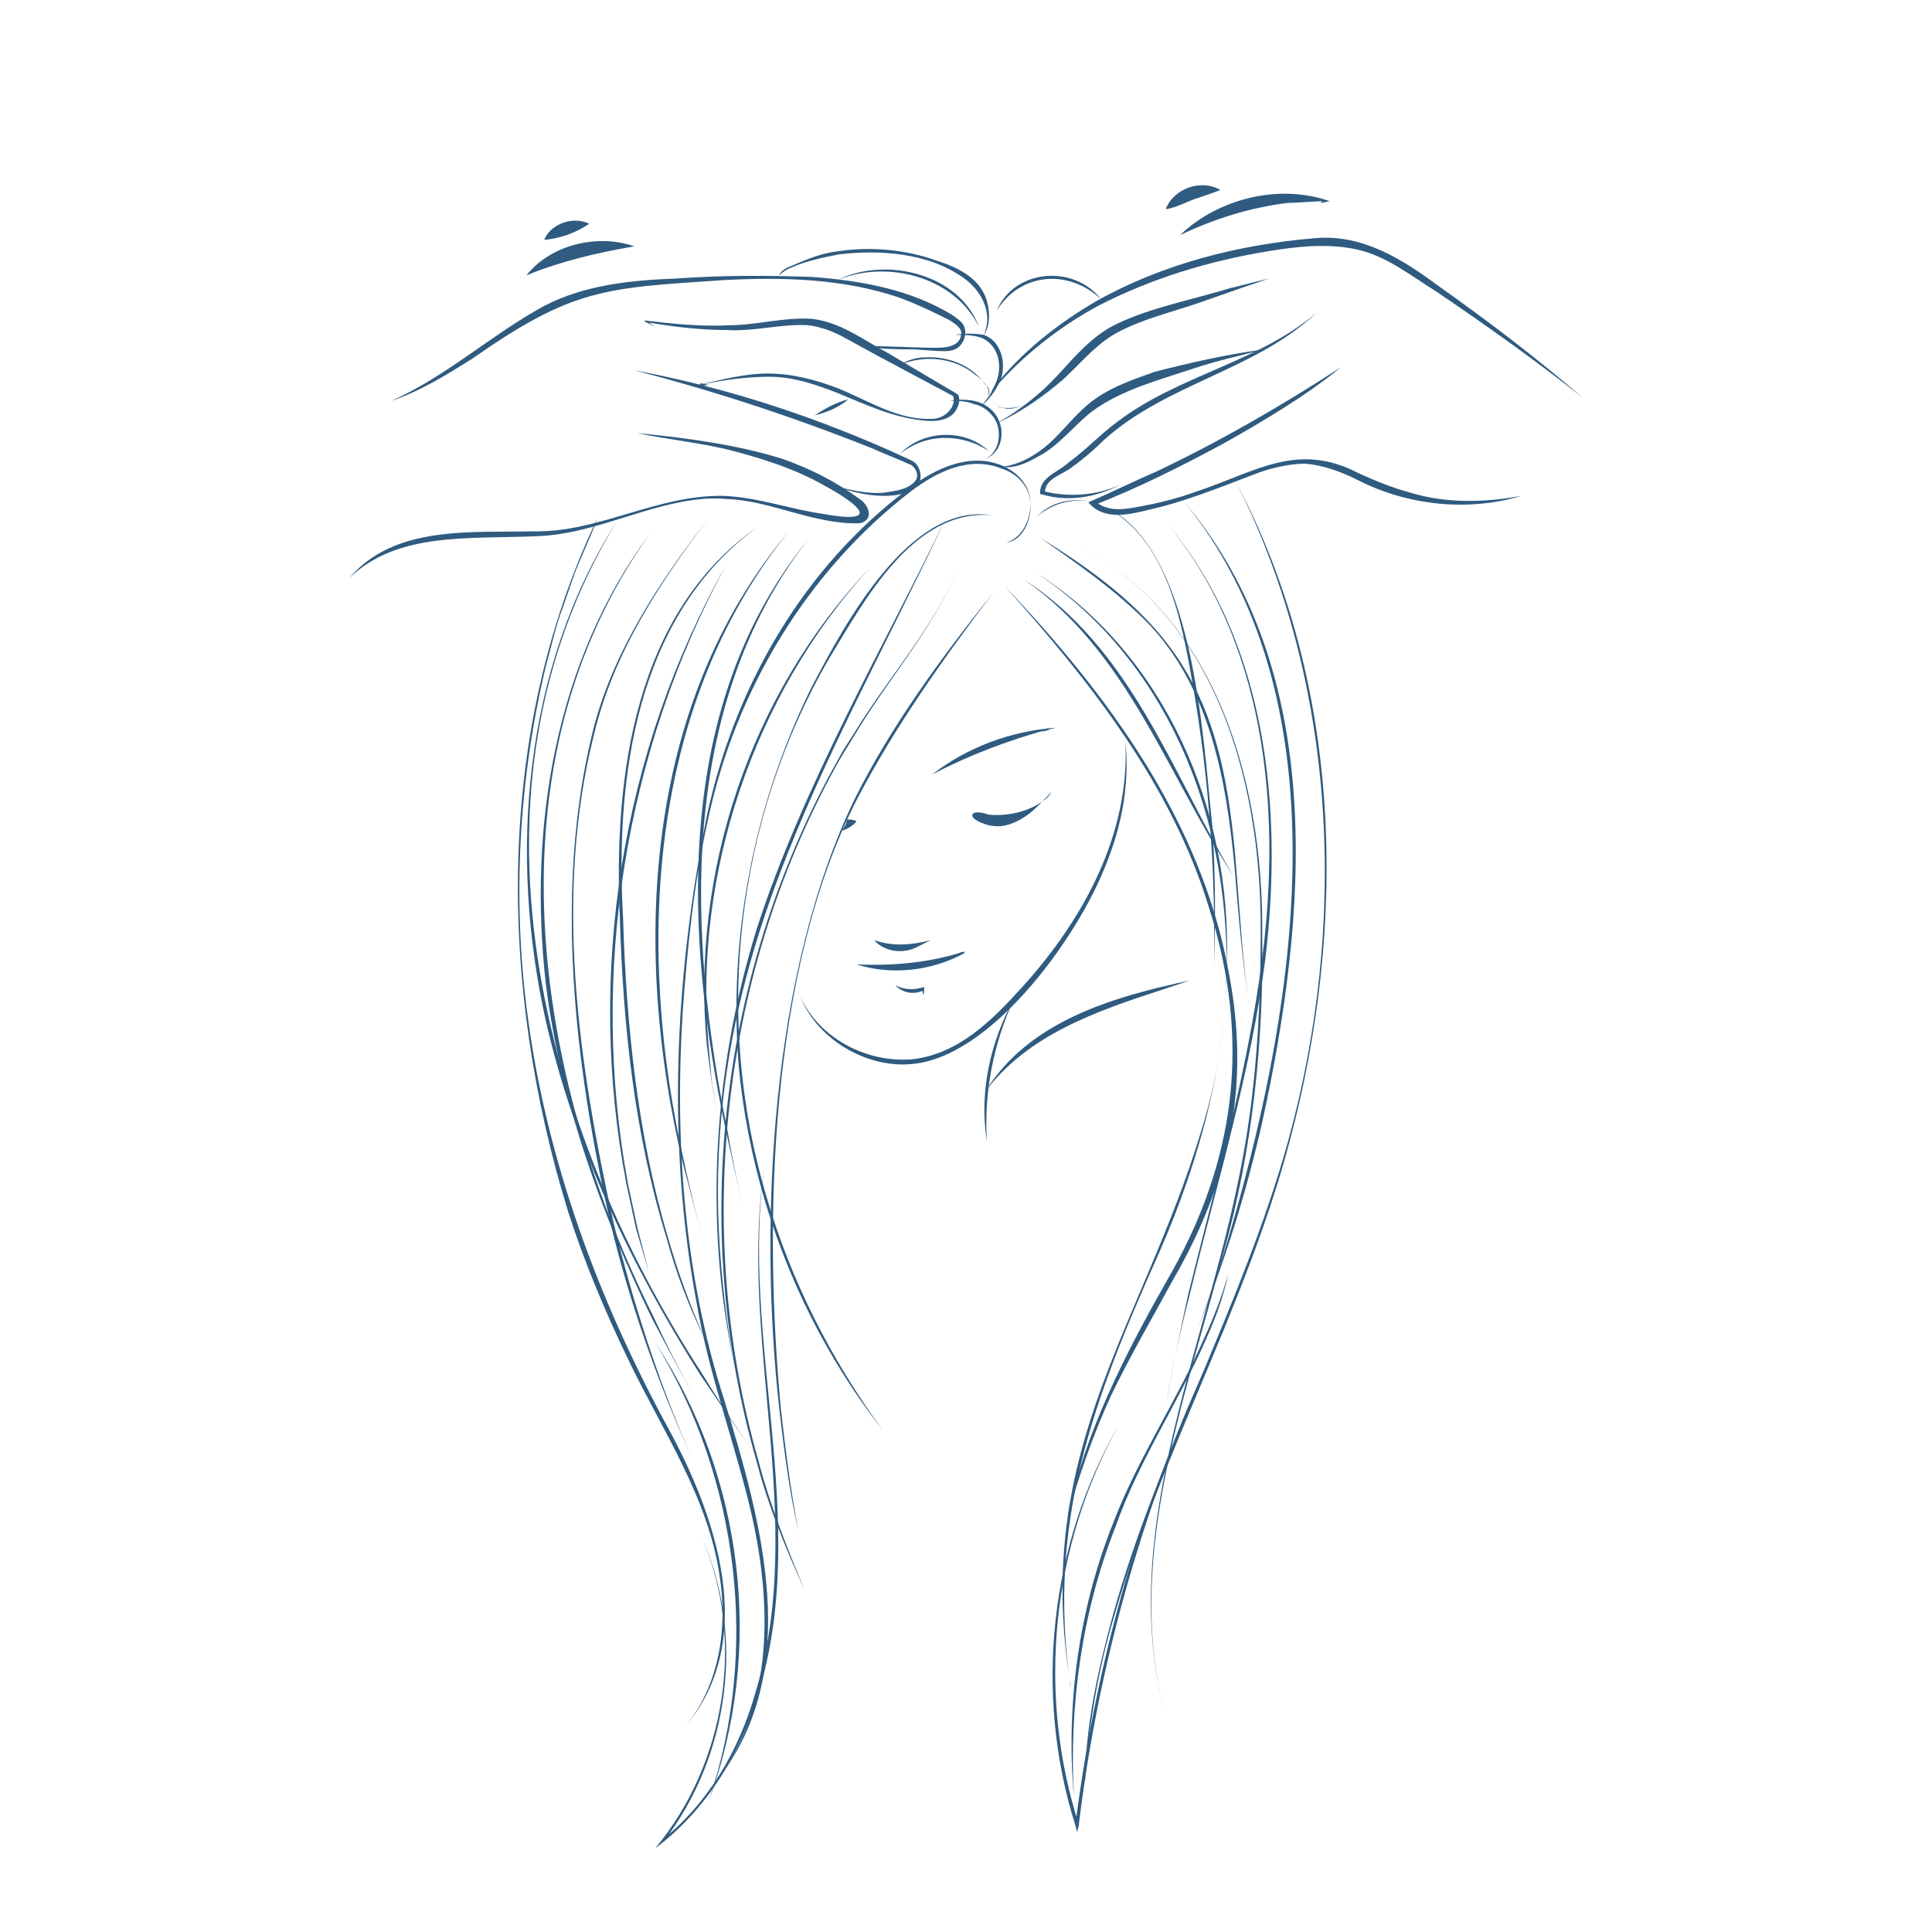 <?xml version="1.0" encoding="utf-8"?>
<!-- Generator: Adobe Illustrator 23.1.0, SVG Export Plug-In . SVG Version: 6.00 Build 0)  -->
<svg version="1.1" id="Calque_1" xmlns="http://www.w3.org/2000/svg" xmlns:xlink="http://www.w3.org/1999/xlink" x="0px" y="0px"
	 width="120px" height="120px" viewBox="0 0 120 120" style="enable-background:new 0 0 120 120;" xml:space="preserve">
<style type="text/css">
	.st0{fill:#2F5B80;}
</style>
<path class="st0" d="M61.7,36.8c-3.1,4.1-6.1,8.3-8.5,12.9c-5.4,10.6-5.8,26.1-4.7,37.8c0.3,2.6,0.6,5.1,1.1,7.6
	c-0.6-2.5-0.9-5.1-1.2-7.6c-1.3-11.7-0.5-27.2,4.7-37.9C55.4,45,58.5,40.8,61.7,36.8L61.7,36.8z"/>
<path class="st0" d="M37.1,32.2c-0.3,0.9-1.1,2.6-1.4,3.4c-0.2,0.6-0.6,1.7-0.8,2.3c-0.3,0.7-0.8,2.8-1,3.5
	c-1.7,7.1-2.1,14.6-1.1,21.9c1.2,8.9,4.4,17.5,8.7,25.4c3,5.5,5.6,13.1,1.1,18.5c2.1-2.6,2.6-6.1,2.1-9.3C44,93,41.1,88.8,39,84.4
	c-1.4-2.9-2.7-6-3.7-9.1C31,61.4,30.7,45.6,37.1,32.2L37.1,32.2z"/>
<path class="st0" d="M59.9,34.3c-1.4,4.1-4.4,7.4-6.6,11c-0.3,0.5-0.8,1.3-1.1,1.8c-7.4,13.1-9.2,29.2-5.1,43.6
	c0.7,2.7,1.8,5.5,2.9,8.1c-1.2-2.6-2.3-5.3-3-8c-4.2-14.5-2.3-30.6,5.1-43.7c0.3-0.6,0.8-1.3,1.1-1.8C55.5,41.6,58.5,38.4,59.9,34.3
	L59.9,34.3z"/>
<path class="st0" d="M62.5,33.7c1-0.3,1.5-1.4,1.5-2.4c0-1-0.8-1.9-1.8-2.2c-2-0.8-4,0.2-5.6,1.4c-6.5,5-10.9,12.4-12.6,20.3
	c-0.9,4-1.3,8-1.6,12.1C41.9,71,42.5,79.3,45,87c2.3,7.5,4.9,16.7-0.4,23.5c3.7-5,3.3-11.8,1.8-17.6c-1-3.9-2.4-7.8-3.1-11.8
	c-1.9-10-1.4-20.4,0.6-30.4c1.7-8,6-15.5,12.6-20.4c1.6-1.2,3.7-2.2,5.7-1.4c1,0.4,1.8,1.3,1.8,2.3C64.1,32.3,63.5,33.6,62.5,33.7
	L62.5,33.7z"/>
<path class="st0" d="M61.2,28.5c0.9-0.4,1.1-1.8,0.5-2.6c-0.3-0.4-0.7-0.7-1.2-0.8c-0.5-0.2-1-0.2-1.5-0.2c0.5-0.1,1-0.1,1.5,0
	s1,0.4,1.3,0.8C62.5,26.6,62.3,28.1,61.2,28.5L61.2,28.5z"/>
<path class="st0" d="M49,33c-8.8,10.9-9.5,26-6.5,39.2c0.4,1.9,0.9,3.8,1.4,5.7c-0.5-1.9-1-3.8-1.5-5.7C39.3,59.1,39.9,43.8,49,33
	L49,33z"/>
<path class="st0" d="M44,32.2c-3.1,4.1-5.9,8.4-7.1,13.4c-2.5,9.9-1,20.4,1.2,30.3c1.2,5,2.8,9.9,4.8,14.5c-2.1-4.7-3.8-9.5-5-14.5
	c-2.2-9.7-3.5-20.6-1.1-30.4C38,40.6,40.9,36.2,44,32.2L44,32.2z"/>
<path class="st0" d="M38.3,32.4c-10.2,16.8-4.7,37.5,5.3,52.9c1.4,2.3,2.9,4.5,4.5,6.7c-1.6-2.2-3.1-4.4-4.6-6.6
	c-4.3-6.8-7.8-14.1-9.6-22C31.6,53.1,32.5,41.5,38.3,32.4L38.3,32.4z"/>
<path class="st0" d="M61.6,32c-4.9-0.4-7.9,5.3-10.1,8.9c-5.8,10-7.2,22.3-3.9,33.4c1.5,5.2,4,10.1,7.2,14.5
	c-5-6.4-8.1-14.3-8.9-22.4c-0.7-8.1,0.9-16.4,4.5-23.7C52.5,38.7,56.5,31.2,61.6,32L61.6,32z"/>
<path class="st0" d="M21.7,35.9c2.8-3.3,7.6-2.8,11.4-2.9c4.1,0.1,7.7-2.3,11.9-2.2c2.1,0.1,4,0.8,6,1.1c3.8,0.7,2.5-0.5,0.1-1.8
	c-1.8-1-3.7-1.6-5.6-2.1c-1.9-0.5-4.1-0.7-5.9-1.1v0.4l0,0v-0.4l0,0c3,0.3,6.1,0.7,9,1.6c1.7,0.6,3.3,1.4,4.8,2.5
	c0.6,0.4,0.9,1.3,0,1.5c-2.8,0.1-5.5-1.4-8.2-1.5c-1-0.1-2,0-3,0.2c-3,0.6-5.8,2-8.8,2.1C29.2,33.5,24.7,33,21.7,35.9L21.7,35.9z"/>
<path class="st0" d="M39.4,23c5.9,1.1,11.6,3,17,5.5l0.2,0.1c0.5,0.2,0.7,0.9,0.5,1.4c-0.5,0.7-1.5,0.8-2.2,0.8
	c-1.1,0-2.1-0.3-3.1-0.6c1,0.2,2,0.5,3.1,0.4c0.7-0.1,1.6-0.2,2-0.8c0.2-0.4-0.1-0.9-0.5-1c-0.4-0.2-1.7-0.7-2.1-0.9
	C49.3,25.9,44.4,24.3,39.4,23L39.4,23z"/>
<path class="st0" d="M44,23.9L43.4,24v-0.1c1.4-0.3,2.8-0.7,4.3-0.7c1.5,0,3,0.4,4.3,0.9c2,0.8,3.9,2.1,6.1,1.9
	c0.7-0.1,1.3-0.8,1.1-1.4l0,0l-4.5-2.4L52.5,21c-0.7-0.4-1.5-0.7-2.3-0.8c-1.6-0.1-3.4,0.4-5,0.3c-1.7,0-3.4-0.2-5.1-0.5v-0.1
	l0.6,0.4l0,0L40.1,20L40,19.9c1.7,0.2,3.5,0.4,5.3,0.3c1.7,0,3.3-0.5,5.1-0.4c1.8,0.2,3.2,1.3,4.7,2.1l4.4,2.6l0,0
	c0.2,0.4,0,0.8-0.2,1.1c-0.5,0.6-1.4,0.6-2.1,0.5c-1.8-0.2-3.5-1-5.2-1.7c-1.3-0.5-2.7-1-4.2-1c-1.4,0-2.9,0.2-4.3,0.5v-0.1L44,23.9
	L44,23.9L44,23.9z"/>
<path class="st0" d="M54,21.5c1.4,0,2.8,0.1,4.2,0.1c0.6,0,1.4-0.1,1.5-0.8c0.1-0.4-0.4-0.7-0.7-0.9l-0.6-0.3
	c-0.8-0.4-1.7-0.8-2.5-1.1c-3.5-1.2-7.3-1.3-11-1.1c-7.4,0.5-9.3,0.5-15.6,4.9c-1.6,1-3.2,2-5,2.6c3.4-1.5,6.2-4.1,9.5-5.9
	c2.5-1.3,5.4-1.6,8.2-1.7c2.8-0.2,5.6-0.2,8.4-0.1c2.8,0.2,5.7,0.7,8.1,2c0.4,0.2,0.9,0.5,1.2,0.8c0.4,0.4,0.3,1.1-0.1,1.5
	c-0.4,0.4-1,0.3-1.4,0.3l-1.4-0.1C56.2,21.7,54.3,21.7,54,21.5L54,21.5z"/>
<path class="st0" d="M60.9,25.3c0.4-0.5,0.7-0.9,0.9-1.4c0.5-1,0.3-2.4-0.8-2.9c-0.5-0.2-1.1-0.2-1.7-0.2c0.6-0.1,1.2-0.1,1.8,0
	c1.2,0.4,1.5,2.1,0.9,3.1C61.7,24.5,61.3,24.9,60.9,25.3L60.9,25.3z"/>
<path class="st0" d="M61.1,20.8c0.6-1.3-0.1-2.7-1.2-3.5c-2.2-1.6-5.2-1.8-7.8-1.5c-1,0.2-2,0.4-2.9,0.8c-0.3,0.1-0.6,0.3-0.8,0.5
	c0.1-0.3,0.5-0.5,0.8-0.6c0.9-0.4,1.9-0.8,2.9-0.9c2-0.3,4.2-0.1,6.1,0.6c1.3,0.4,2.7,1.1,3.1,2.5C61.5,19.4,61.5,20.3,61.1,20.8
	L61.1,20.8z"/>
<path class="st0" d="M60.8,20.3c-1.5-3.1-5.7-4.2-8.8-2.9C55,15.9,59.6,17,60.8,20.3L60.8,20.3z"/>
<path class="st0" d="M61.3,24.6c0.4-0.4-0.4-1.1-0.7-1.3c-1.3-1.1-3.2-1.3-4.8-0.6c0.5-0.3,1.1-0.5,1.6-0.5c1.5-0.1,3,0.5,3.8,1.7
	C61.4,24,61.6,24.4,61.3,24.6L61.3,24.6z"/>
<path class="st0" d="M61.4,28c-1.7-1.1-3.9-1.1-5.5,0.2C57.3,26.7,59.9,26.6,61.4,28L61.4,28z"/>
<path class="st0" d="M52.7,24.8c-0.6,0.5-1.3,0.8-2.1,1C51.2,25.4,51.9,25,52.7,24.8L52.7,24.8z"/>
<path class="st0" d="M61.9,19.3c1.1-2.6,4.8-2.9,6.5-0.7l0,0l-0.5,0.1l0.5-0.1C66.4,16.7,63.4,16.9,61.9,19.3L61.9,19.3z"/>
<path class="st0" d="M62.4,36.4c6.4,6.7,12.2,14.6,13.9,23.9c1.4,7.1,0.1,13.1-3.5,19.3c-1.3,2.4-2.6,4.6-3.8,7.1
	c-1.1,2.4-2,5-2.7,7.5c1.1-5.3,3.6-10.1,6.2-14.7c4.3-7.4,5.2-14.9,2.6-23.1C72.8,48.8,67.7,42.3,62.4,36.4L62.4,36.4z"/>
<path class="st0" d="M64.4,35.6c8,5.1,12.1,14.8,11.8,24.1c0,6.2-1.7,12.4-4.2,18.1c-4.1,9.2-7,16.7-5.5,27v-0.1l-0.4-0.8l0,0
	l0.4,0.8l0,0C64,89.6,71.4,82,75,68.9C78.2,57,75,42.7,64.4,35.6L64.4,35.6z"/>
<path class="st0" d="M94.5,30.8c-3.3,1-7.1,0.6-10.2-1c-1-0.5-2.1-0.9-3.2-1c-1.1,0-2.3,0.3-3.3,0.7c-2.1,0.8-4.3,1.7-6.6,2.2
	c-1.2,0.3-2.7,0.6-3.6-0.5c1.4-0.6,2.8-1.3,4.2-1.9c4-1.9,7.8-4.1,11.5-6.5c-2.2,1.8-4.9,3.4-7.4,4.8c-2.6,1.4-5.2,2.7-8,3.8
	l0.1-0.3c0.8,0.8,2.1,0.5,3.1,0.3c1.1-0.2,2.2-0.5,3.3-0.9c3.6-1.2,6.2-3.1,10-1.1c1.1,0.5,2.1,0.9,3.2,1.2
	C89.9,31.3,92.3,31.2,94.5,30.8L94.5,30.8z"/>
<path class="st0" d="M69.6,30.1c-1.5,0.8-3.3,1.1-4.9,0.6h-0.1v-0.1c0-1,1.2-1.3,1.8-1.9c1-0.7,1.9-1.7,3-2.5
	c3.8-2.9,8.8-3.7,12.4-6.8c-3.8,3.6-9.3,4.4-13.2,7.9c-0.6,0.6-1.3,1.2-2,1.7c-0.6,0.5-1.7,0.7-1.7,1.6l-0.1-0.1
	C66.3,30.9,68.1,30.8,69.6,30.1L69.6,30.1z"/>
<path class="st0" d="M78.5,21.7c-1.5,0.4-2.9,0.7-4.4,1.2c-2.1,0.7-4.4,1.3-6.2,2.6c-1.2,0.9-2.1,2.2-3.5,2.9
	c-0.7,0.4-1.4,0.7-2.2,0.6c0.8-0.1,1.5-0.4,2.1-0.8c1.3-0.8,2.1-2.1,3.3-3.1c1.2-1,2.7-1.5,4.1-2C74,22.5,76.3,22,78.5,21.7
	L78.5,21.7z"/>
<path class="st0" d="M61.9,26.3c1.4-0.8,2.7-1.8,3.8-3s2.2-2.5,3.7-3.2c2.1-1,4.7-1.5,7-2.2c0.8-0.2,1.6-0.4,2.4-0.6
	c-0.8,0.3-1.5,0.5-2.3,0.8l-2.3,0.8c-1.5,0.5-3.1,0.9-4.5,1.6c-1.5,0.7-2.5,2-3.7,3.1C64.7,24.7,63.4,25.6,61.9,26.3L61.9,26.3z"/>
<path class="st0" d="M63.6,25.2c-0.4,0.1-0.9,0.3-1.4,0.1c-0.5-0.1-0.8-0.7-0.5-1.2c1.7-2.2,4-4,6.4-5.4c4.1-2.3,8.8-3.5,13.5-3.9
	c3-0.3,5.5,1.3,7.8,3c3.1,2.2,6,4.4,8.9,6.9c-2.9-2.3-6-4.5-9.1-6.6c-1.6-1-3.1-2.2-4.9-2.6c-1.8-0.4-3.7-0.2-5.5,0.1
	c-3.7,0.6-7.3,1.7-10.6,3.4c-2.4,1.3-4.7,3.1-6.5,5.2c-0.3,0.4,0,0.9,0.4,1.1C62.7,25.4,63.2,25.3,63.6,25.2L63.6,25.2z"/>
<path class="st0" d="M64.4,32.1c1-1.1,2.7-1.3,4.1-0.7c5.7,2.5,6.2,14.4,6.8,19.9c0.2,2.9,0.2,5.8,0.1,8.7
	c0.1-5.8-0.3-11.6-1.3-17.4c-0.7-4-1.6-9.2-5.6-11.2C67.2,30.8,65.5,31.1,64.4,32.1L64.4,32.1z"/>
<path class="st0" d="M65.4,33.2c9.9,3.9,13.1,15.1,13,24.9c0.1,6.6-0.6,13.3-2.4,19.7c-2.5,9.5-6.3,19.4-3.5,29.2
	c-3.3-11.5,2.3-22.9,4.5-34.1C78,68,78.3,63,78.3,58C78.4,48.3,75.3,37.1,65.4,33.2L65.4,33.2z"/>
<path class="st0" d="M76.8,30c6.6,12.5,6.9,27.5,3.3,40.9c-2.7,10.2-8,19.4-10.9,29.5c-1,3.3-1.6,6.9-1.8,10.3v-0.6l0,0v0.6
	c0-3.4,0.8-7,1.7-10.3C71.9,90.3,77.2,81,80,70.9C83.7,57.5,83.1,42.5,76.8,30L76.8,30z"/>
<path class="st0" d="M73.5,31.1c9,10.6,7.7,25.8,4.9,38.6c-1,4.4-2.3,8.6-4,12.8c0.8-2.1,1.5-4.2,2.1-6.3
	C80.6,62,83.5,43.3,73.5,31.1L73.5,31.1z"/>
<path class="st0" d="M57.9,48.1c2.2-1.7,4.9-2.7,7.7-2.9l-0.4,0.1c-0.2,0.1-0.4,0.1-0.6,0.2c0.2-0.1,0.4-0.2,0.5-0.3v0.1
	C62.6,46,60.2,46.9,57.9,48.1L57.9,48.1z"/>
<path class="st0" d="M54.3,58.4c1.2,0.4,2.3,0.3,3.5,0L57,58.8c-0.2,0.1-0.3,0.1-0.5,0.2c0.1-0.1,0.2-0.3,0.4-0.4l0.1,0.2
	C56.1,59.3,54.9,59.1,54.3,58.4L54.3,58.4z"/>
<path class="st0" d="M53.2,59.9c2.3,0.1,4.5-0.1,6.7-0.8v0.1c-0.5,0.1-0.5,0,0-0.1v0.1C57.9,60.3,55.4,60.6,53.2,59.9L53.2,59.9z"/>
<path class="st0" d="M55.6,61.2c0.6,0.3,1.2,0.3,1.8,0.1v0.1c0,0.5-0.1,0.5-0.1,0l0.1,0.1C56.8,61.8,56.1,61.7,55.6,61.2L55.6,61.2z
	"/>
<path class="st0" d="M49.7,61.9c1.2,2.6,4.1,4.1,6.9,3.9c2.9-0.3,5-2.4,6.9-4.5c3.8-4.2,6.7-9.5,6.4-15.3c0.3,2.9-0.3,5.7-1.5,8.4
	c-1.8,4.2-7,11.4-11.9,11.7C53.8,66.3,50.8,64.6,49.7,61.9L49.7,61.9z"/>
<path class="st0" d="M64.4,50c0.3-0.2,0.7-0.4,0.9-0.8c-0.5,0.5-1,1.1-1.6,1.5s-1.3,0.7-2,0.6c-0.3,0-1.2-0.3-1.3-0.6
	c-0.1-0.4,0.8-0.2,1-0.1C62.4,50.7,63.5,50.5,64.4,50z"/>
<path class="st0" d="M52.6,50.9c0.2,0,0.4,0,0.6,0.1c-0.2,0.3-0.6,0.5-0.9,0.6C52.4,51.4,52.6,51.2,52.6,50.9"/>
<path class="st0" d="M47.1,32.7c-7.6,5.5-8.9,15.6-8.4,24.3c0.2,6.7,0.9,13.5,2.8,19.9c0.6,2.1,1.4,4.3,2.3,6.3
	c-1-2-1.8-4.1-2.4-6.3c-2-6.5-2.7-13.2-2.9-19.9C38.1,48.3,39.4,38,47.1,32.7L47.1,32.7z"/>
<path class="st0" d="M32.7,17.1c1.5-1.9,4.4-2.6,6.7-1.8C37.1,15.7,34.9,16.2,32.7,17.1L32.7,17.1z"/>
<path class="st0" d="M33.8,14.9c0.4-1,1.8-1.5,2.8-1C35.7,14.5,34.8,14.8,33.8,14.9L33.8,14.9z"/>
<path class="st0" d="M73.3,14.6c2.4-2.3,6.2-3.2,9.3-2.1c-0.1,0-0.4,0.1-0.6,0.1l0.3-0.2v0.1c-0.8,0-1.6,0.1-2.3,0.1
	C77.6,12.9,75.4,13.6,73.3,14.6L73.3,14.6z"/>
<path class="st0" d="M72.4,13c0.5-1.3,2.2-1.9,3.4-1.2c-0.5,0.2-1.1,0.4-1.7,0.6C73.6,12.6,73,12.9,72.4,13L72.4,13z"/>
<path class="st0" d="M58.8,32.1c-7.5,15.9-15.6,28-14,46.6c0.2,2.3,0.5,4.7,1,7c-0.5-2.3-0.9-4.6-1.1-7c-0.6-7.1,0.2-14.2,2.3-21
	C49.8,49,54.8,40.3,58.8,32.1L58.8,32.1z"/>
<path class="st0" d="M50.2,33.5c-8.1,10.4-7.5,24.6-5,36.8c0.3,1.8,0.7,3.6,1.1,5.4c-0.4-1.8-0.8-3.6-1.2-5.4
	C42.5,58.1,41.8,43.8,50.2,33.5L50.2,33.5z"/>
<path class="st0" d="M40.4,33.1c-10.3,14.4-7.3,33.7,0.2,48.7c1,2.2,2.2,4.4,3.4,6.5c-1.2-2.1-2.4-4.3-3.5-6.4
	c-3.2-6.6-5.7-13.6-6.6-20.8C32.8,51.3,34.5,41,40.4,33.1L40.4,33.1z"/>
<path class="st0" d="M45.1,35.1c-6.3,11.6-8.5,25.4-6.1,38.4l0.6,2.8l0.7,2.7l-0.8-2.7l-0.6-2.8C36.4,60.5,38.6,46.6,45.1,35.1
	L45.1,35.1z"/>
<path class="st0" d="M54,35.3c-7.2,7.9-10.9,18.9-10,29.5l0.2,2.3l0.4,2.3l-0.4-2.2l-0.3-2.3C42.9,54.2,46.6,43.1,54,35.3L54,35.3z"
	/>
<path class="st0" d="M72.4,32.4c6.3,7.4,7.3,17.8,6.2,27.1c-0.9,7.1-3,13.9-4.7,20.9c-0.6,2.3-1.1,4.6-1.5,7c0.4-2.3,0.9-4.7,1.4-7
	c1.7-6.9,3.7-13.8,4.6-20.9C79.6,50.2,78.6,39.8,72.4,32.4L72.4,32.4z"/>
<path class="st0" d="M64.6,33.4c9,5.5,11.4,10.2,12.2,20.7c0.2,2.4,0.4,6,0.8,8.4c-0.4-2.4-0.7-5.9-0.9-8.4
	c-0.5-5.5-1.5-11.4-5.5-15.5C69.2,36.6,66.9,35,64.6,33.4L64.6,33.4z"/>
<path class="st0" d="M63.6,36c6.6,4.2,9.2,12,13,18.4C72.5,48.1,70,40.4,63.6,36L63.6,36z"/>
<path class="st0" d="M76.3,82c-4.8,9.9-8,20.5-9.3,31.4l-0.1,0.4l-0.1-0.4c-2.6-8.2-1.6-17.5,2.7-24.9c-4.2,7.5-5.1,16.7-2.5,24.8
	h-0.2c0.7-5.5,1.8-10.8,3.4-16.1C71.8,92.1,73.8,86.9,76.3,82L76.3,82z"/>
<path class="st0" d="M47.5,72.3c-1.6,10.9,2.9,22.1-0.4,32.9c-1.1,3.7-3.2,7.2-6.4,9.6c4.4-5.3,5.6-13,2.9-19.3
	c2.7,6.1,1.7,13.6-2.4,18.9l-0.1-0.1c2.9-2.3,4.8-5.6,5.8-9.1C50.2,94.4,45.8,83.2,47.5,72.3L47.5,72.3z"/>
<path class="st0" d="M66.7,111.6c-0.5-5.7,0.3-11.6,2.4-16.9c1.5-4,4-7.7,5.7-11.6c0.6-1.3,1.1-2.6,1.5-4c-0.3,1.4-0.8,2.8-1.4,4.1
	c-1.7,3.9-4.2,7.6-5.6,11.6C67.2,100.1,66.4,105.9,66.7,111.6L66.7,111.6z"/>
<path class="st0" d="M40.7,83.4c5.5,8.3,6.8,19.2,3.3,28.5C47.2,102.6,45.9,91.8,40.7,83.4L40.7,83.4z"/>
<path class="st0" d="M63,62c-1.3,2.8-1.9,5.9-1.7,8.9C60.8,67.9,61.5,64.7,63,62L63,62z"/>
<path class="st0" d="M61.2,67.8c2.7-4.4,8-5.9,12.7-6.9l-1.8,0.6C68.1,62.8,63.8,64.3,61.2,67.8L61.2,67.8z"/>
</svg>
